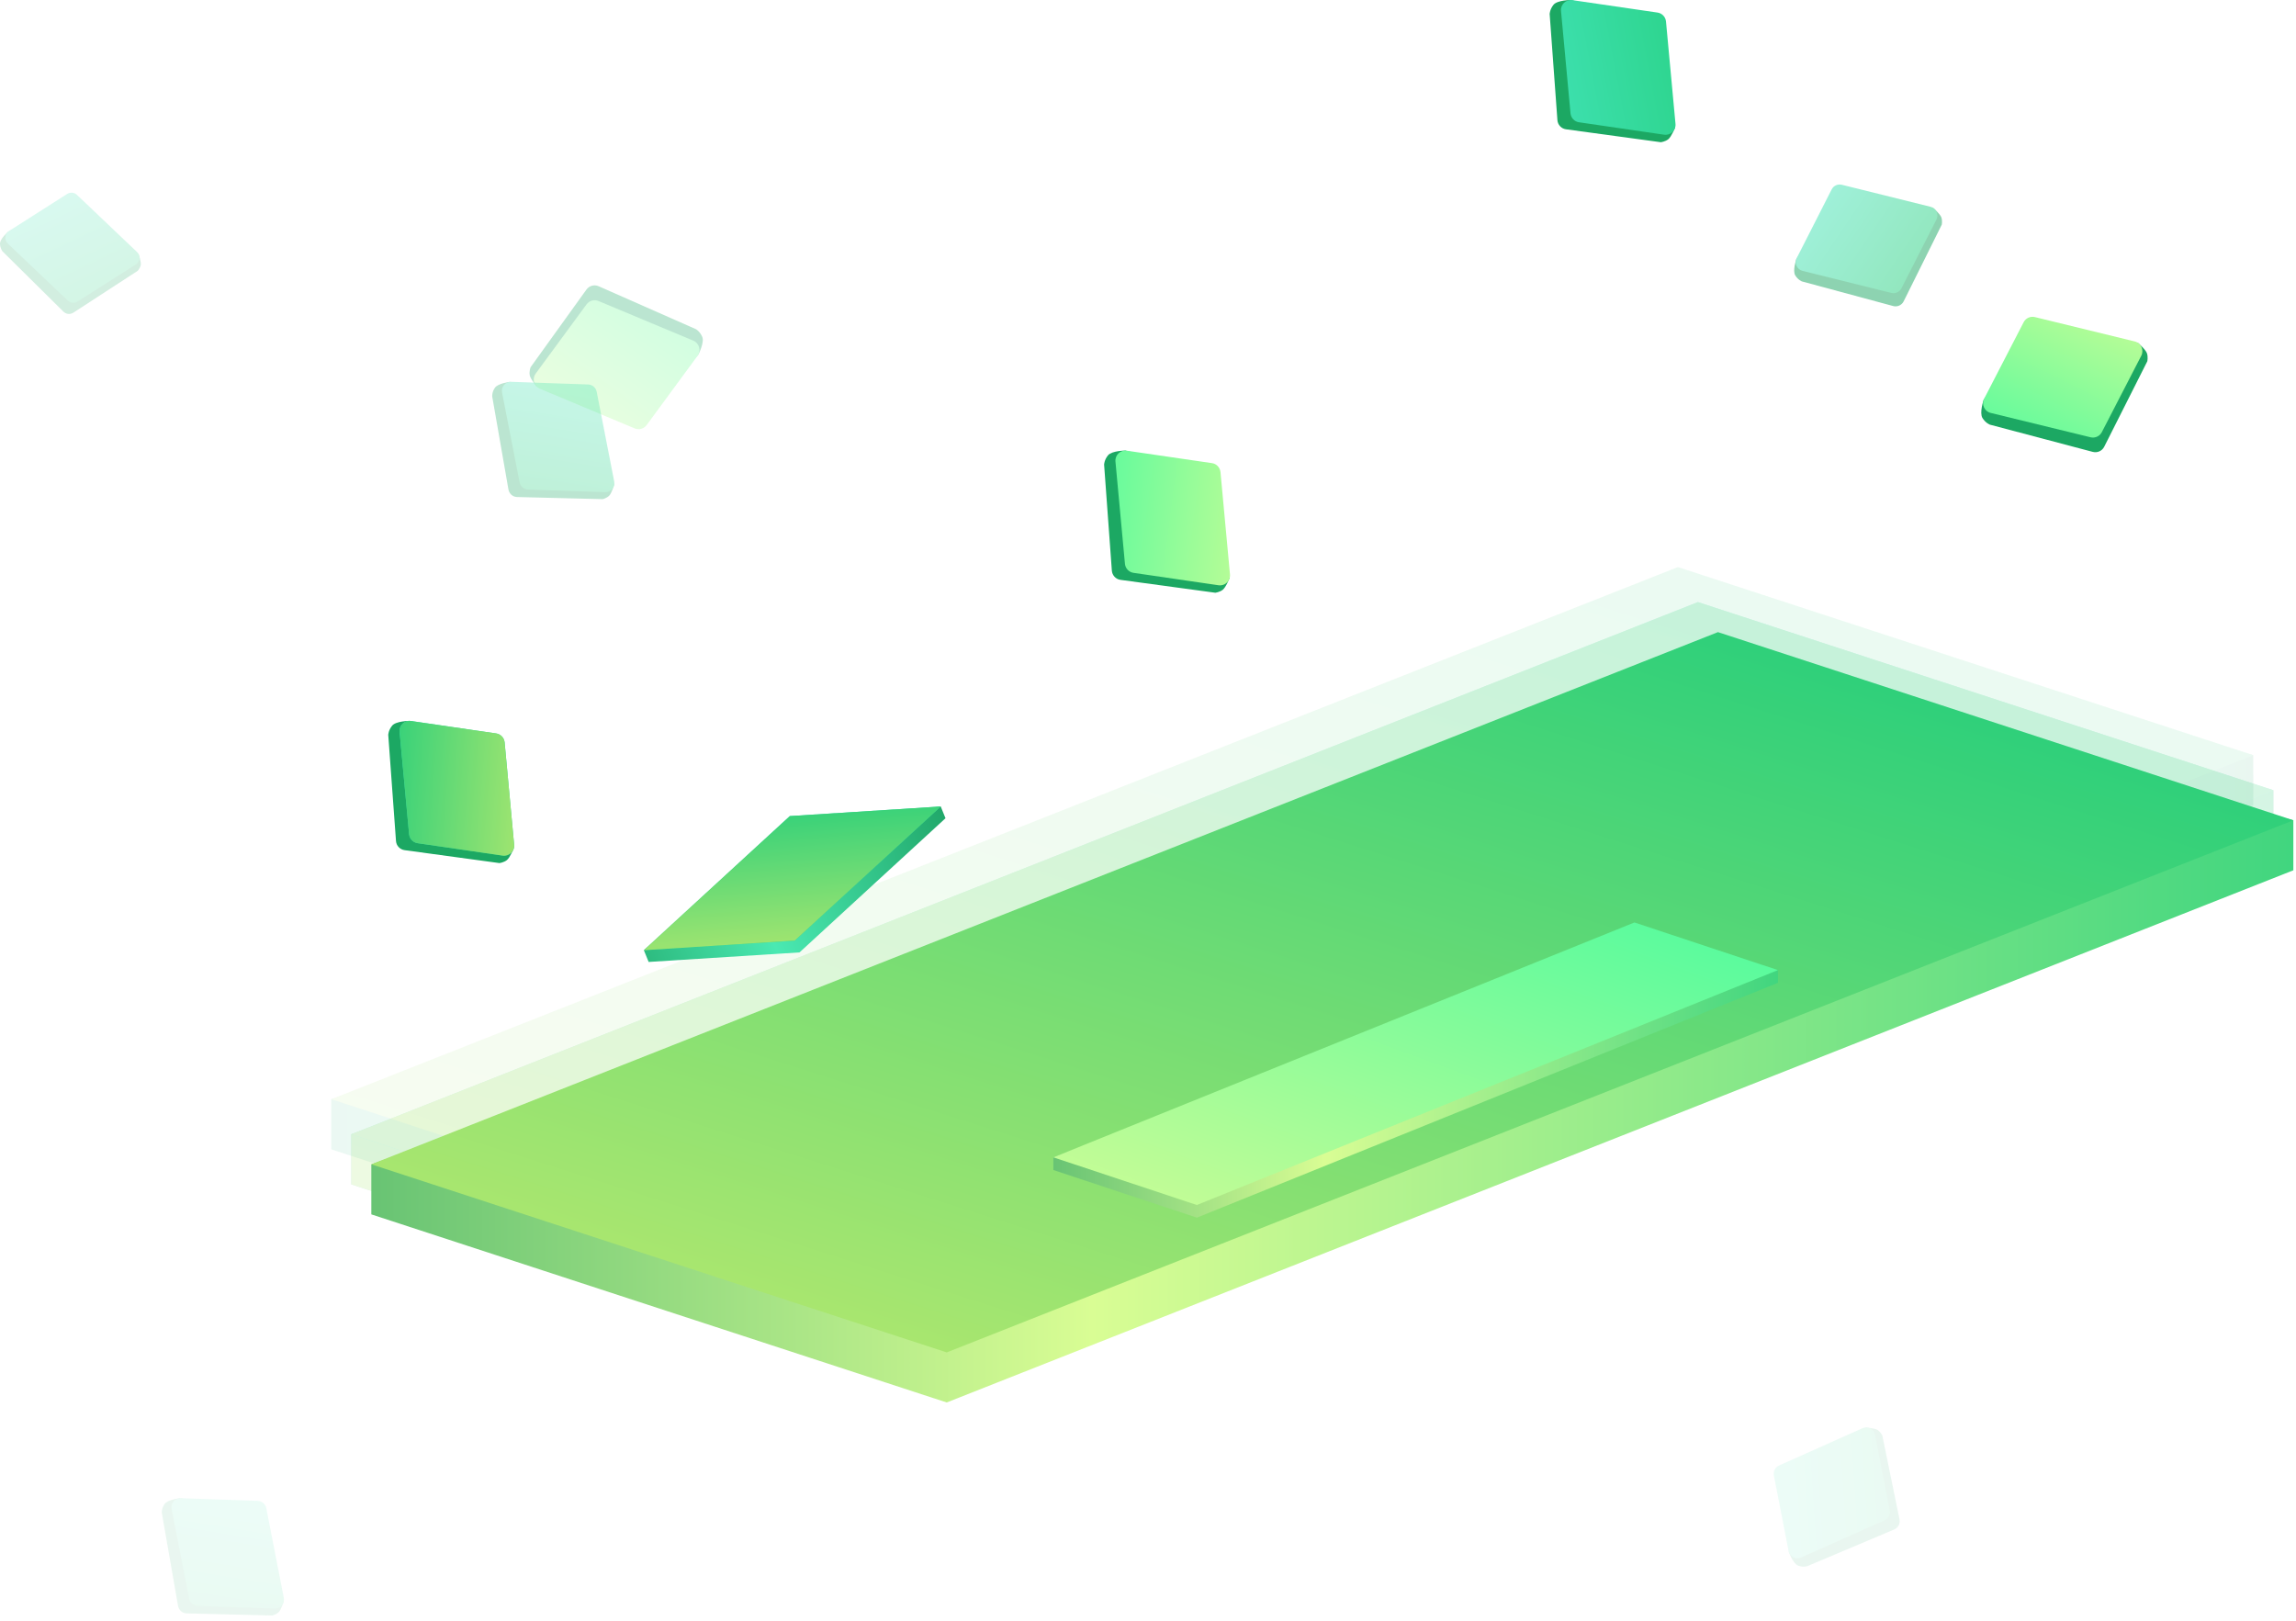 <svg width="51" height="36" viewBox="0 0 51 36" fill="none" xmlns="http://www.w3.org/2000/svg">
<g opacity="0.2">
<path fill-rule="evenodd" clip-rule="evenodd" d="M7.803 26.307L7.803 25.196L37.715 14.486L50.496 17.553L50.496 18.664L20.585 30.485L7.803 26.307Z" fill="url(#paint0_linear_47_383)"/>
<path fill-rule="evenodd" clip-rule="evenodd" d="M7.803 26.307L7.803 25.196L37.715 14.486L50.496 17.553L50.496 18.664L20.585 30.485L7.803 26.307Z" fill="url(#paint1_linear_47_383)"/>
<path fill-rule="evenodd" clip-rule="evenodd" d="M7.803 25.195L37.715 13.374L50.496 17.552L20.584 29.373L7.803 25.195Z" fill="url(#paint2_linear_47_383)"/>
<path fill-rule="evenodd" clip-rule="evenodd" d="M7.803 25.195L37.715 13.374L50.496 17.552L20.584 29.373L7.803 25.195Z" fill="url(#paint3_linear_47_383)"/>
</g>
<g opacity="0.1">
<path fill-rule="evenodd" clip-rule="evenodd" d="M7.358 25.529L7.358 24.417L37.27 13.708L50.051 16.774L50.052 17.886L20.14 29.707L7.358 25.529Z" fill="url(#paint4_linear_47_383)"/>
<path fill-rule="evenodd" clip-rule="evenodd" d="M7.358 24.416L37.27 12.596L50.052 16.774L20.14 28.595L7.358 24.416Z" fill="url(#paint5_linear_47_383)"/>
</g>
<path fill-rule="evenodd" clip-rule="evenodd" d="M8.248 26.974L8.248 25.863L38.16 15.153L50.941 18.22L50.941 19.331L21.029 31.152L8.248 26.974Z" fill="url(#paint6_linear_47_383)"/>
<path fill-rule="evenodd" clip-rule="evenodd" d="M8.248 25.862L38.16 14.041L50.941 18.22L21.029 30.04L8.248 25.862Z" fill="url(#paint7_linear_47_383)"/>
<g filter="url(#filter0_d_47_383)">
<path fill-rule="evenodd" clip-rule="evenodd" d="M23.398 24.989V24.707L36.305 19.771L39.492 20.548L39.492 20.83L26.585 26.047L23.398 24.989Z" fill="url(#paint8_linear_47_383)"/>
<path fill-rule="evenodd" clip-rule="evenodd" d="M23.398 24.707L36.305 19.49L39.492 20.548L26.585 25.766L23.398 24.707Z" fill="url(#paint9_linear_47_383)"/>
</g>
<path fill-rule="evenodd" clip-rule="evenodd" d="M14.408 21.367L14.302 21.107L17.65 18.388L20.896 17.914L21.002 18.175L17.759 21.155L14.408 21.367Z" fill="url(#paint10_linear_47_383)"/>
<path fill-rule="evenodd" clip-rule="evenodd" d="M14.302 21.106L17.544 18.127L20.896 17.914L17.653 20.893L14.302 21.106Z" fill="url(#paint11_linear_47_383)"/>
<path fill-rule="evenodd" clip-rule="evenodd" d="M14.302 21.106L17.544 18.127L20.896 17.914L17.653 20.893L14.302 21.106Z" fill="url(#paint12_linear_47_383)"/>
<g opacity="0.3">
<path fill-rule="evenodd" clip-rule="evenodd" d="M13.027 6.431C13.089 6.346 13.202 6.315 13.298 6.358L15.459 7.312C15.459 7.312 15.549 7.362 15.6 7.486C15.651 7.609 15.512 7.876 15.512 7.876L14.26 9.25L11.923 8.586C11.923 8.586 11.781 8.421 11.766 8.333C11.751 8.245 11.786 8.156 11.786 8.156L13.027 6.431Z" fill="#1CA863"/>
<path fill-rule="evenodd" clip-rule="evenodd" d="M13.029 6.76C13.09 6.677 13.199 6.647 13.294 6.686L15.401 7.567C15.533 7.623 15.579 7.788 15.494 7.904L14.363 9.443C14.303 9.525 14.193 9.556 14.098 9.516L11.992 8.635C11.859 8.58 11.813 8.415 11.899 8.298L13.029 6.76Z" fill="url(#paint13_linear_47_383)"/>
</g>
<path fill-rule="evenodd" clip-rule="evenodd" d="M24.889 12.88C24.785 12.866 24.705 12.78 24.697 12.675L24.525 10.32C24.525 10.32 24.527 10.217 24.612 10.113C24.697 10.01 24.998 10.008 24.998 10.008L26.799 10.468L27.31 12.843C27.31 12.843 27.231 13.046 27.16 13.101C27.09 13.155 26.994 13.166 26.994 13.166L24.889 12.88Z" fill="#1CA863"/>
<path fill-rule="evenodd" clip-rule="evenodd" d="M25.178 12.724C25.076 12.709 24.998 12.627 24.988 12.525L24.777 10.251C24.764 10.108 24.888 9.99 25.031 10.011L26.92 10.287C27.022 10.301 27.1 10.384 27.11 10.486L27.321 12.759C27.334 12.903 27.21 13.021 27.067 13L25.178 12.724Z" fill="url(#paint14_linear_47_383)"/>
<path fill-rule="evenodd" clip-rule="evenodd" d="M46.74 9.923C46.693 10.017 46.587 10.064 46.485 10.037L44.202 9.433C44.202 9.433 44.105 9.398 44.035 9.284C43.965 9.17 44.06 8.885 44.06 8.885L45.082 7.332L47.494 7.621C47.494 7.621 47.66 7.762 47.689 7.847C47.718 7.932 47.697 8.025 47.697 8.025L46.74 9.923Z" fill="#1CA863"/>
<path fill-rule="evenodd" clip-rule="evenodd" d="M46.687 9.599C46.64 9.69 46.537 9.737 46.437 9.713L44.219 9.172C44.079 9.138 44.008 8.982 44.074 8.854L44.95 7.158C44.997 7.066 45.1 7.019 45.2 7.043L47.418 7.584C47.558 7.618 47.629 7.774 47.563 7.902L46.687 9.599Z" fill="url(#paint15_linear_47_383)"/>
<g opacity="0.5">
<path fill-rule="evenodd" clip-rule="evenodd" d="M42.285 6.694C42.242 6.779 42.145 6.823 42.053 6.798L40.025 6.251C40.025 6.251 39.939 6.219 39.877 6.117C39.814 6.014 39.899 5.758 39.899 5.758L40.805 4.362L42.95 4.627C42.95 4.627 43.097 4.754 43.123 4.83C43.149 4.907 43.131 4.991 43.131 4.991L42.285 6.694Z" fill="#1CA863"/>
<path fill-rule="evenodd" clip-rule="evenodd" d="M42.237 6.402C42.195 6.486 42.101 6.529 42.01 6.506L40.04 6.017C39.915 5.986 39.852 5.846 39.91 5.732L40.686 4.207C40.728 4.124 40.822 4.081 40.912 4.104L42.883 4.593C43.007 4.624 43.071 4.763 43.013 4.878L42.237 6.402Z" fill="url(#paint16_linear_47_383)"/>
</g>
<g opacity="0.1">
<path fill-rule="evenodd" clip-rule="evenodd" d="M42.193 33.748C42.212 33.842 42.163 33.935 42.075 33.973L40.14 34.79C40.14 34.79 40.052 34.818 39.94 34.776C39.828 34.733 39.736 34.479 39.736 34.479L39.591 32.822L41.444 31.71C41.444 31.71 41.639 31.719 41.706 31.763C41.774 31.807 41.811 31.885 41.811 31.885L42.193 33.748Z" fill="#1CA863"/>
<path fill-rule="evenodd" clip-rule="evenodd" d="M41.976 33.548C41.994 33.639 41.946 33.731 41.861 33.769L40.007 34.596C39.89 34.649 39.754 34.578 39.729 34.452L39.402 32.773C39.384 32.681 39.432 32.59 39.517 32.552L41.37 31.724C41.488 31.672 41.624 31.743 41.648 31.869L41.976 33.548Z" fill="url(#paint17_linear_47_383)"/>
</g>
<g opacity="0.1">
<path fill-rule="evenodd" clip-rule="evenodd" d="M4.147 35.837C4.052 35.835 3.971 35.765 3.955 35.671L3.594 33.602C3.594 33.602 3.586 33.511 3.653 33.411C3.719 33.311 3.987 33.279 3.987 33.279L5.635 33.51L6.302 35.566C6.302 35.566 6.249 35.754 6.191 35.809C6.133 35.865 6.049 35.884 6.049 35.884L4.147 35.837Z" fill="#1CA863"/>
<path fill-rule="evenodd" clip-rule="evenodd" d="M4.391 35.67C4.298 35.667 4.219 35.6 4.202 35.509L3.812 33.517C3.788 33.39 3.887 33.274 4.016 33.278L5.725 33.337C5.818 33.34 5.897 33.407 5.915 33.499L6.304 35.491C6.329 35.617 6.229 35.734 6.101 35.729L4.391 35.67Z" fill="url(#paint18_linear_47_383)"/>
</g>
<g opacity="0.2">
<path fill-rule="evenodd" clip-rule="evenodd" d="M1.631 6.944C1.561 6.99 1.469 6.981 1.409 6.922L0.057 5.584C0.057 5.584 0.003 5.521 4.58747e-05 5.414C-0.003 5.307 0.178 5.148 0.178 5.148L1.514 4.483L3.081 5.653C3.081 5.653 3.14 5.817 3.126 5.888C3.112 5.958 3.061 6.014 3.061 6.014L1.631 6.944Z" fill="#1CA863"/>
<path fill-rule="evenodd" clip-rule="evenodd" d="M1.724 6.699C1.655 6.743 1.565 6.734 1.506 6.678L0.173 5.41C0.089 5.331 0.103 5.194 0.2 5.131L1.492 4.308C1.561 4.264 1.651 4.273 1.71 4.329L3.043 5.597C3.127 5.676 3.114 5.813 3.016 5.876L1.724 6.699Z" fill="url(#paint19_linear_47_383)"/>
</g>
<g opacity="0.3">
<path fill-rule="evenodd" clip-rule="evenodd" d="M11.486 11.04C11.391 11.038 11.311 10.968 11.294 10.874L10.933 8.805C10.933 8.805 10.925 8.714 10.992 8.614C11.058 8.514 11.326 8.482 11.326 8.482L12.975 8.713L13.641 10.769C13.641 10.769 13.588 10.957 13.53 11.012C13.472 11.068 13.388 11.087 13.388 11.087L11.486 11.04Z" fill="#1CA863"/>
<path fill-rule="evenodd" clip-rule="evenodd" d="M11.73 10.874C11.637 10.87 11.559 10.803 11.541 10.712L11.152 8.72C11.127 8.593 11.226 8.477 11.355 8.481L13.064 8.54C13.157 8.543 13.236 8.61 13.254 8.702L13.643 10.694C13.668 10.82 13.568 10.937 13.44 10.932L11.73 10.874Z" fill="url(#paint20_linear_47_383)"/>
</g>
<path fill-rule="evenodd" clip-rule="evenodd" d="M8.988 18.884C8.883 18.87 8.803 18.785 8.796 18.68L8.624 16.324C8.624 16.324 8.626 16.221 8.711 16.118C8.795 16.015 9.096 16.012 9.096 16.012L10.898 16.473L11.409 18.848C11.409 18.848 11.329 19.05 11.259 19.105C11.188 19.16 11.093 19.171 11.093 19.171L8.988 18.884Z" fill="#1CA863"/>
<path fill-rule="evenodd" clip-rule="evenodd" d="M9.277 18.729C9.175 18.714 9.097 18.631 9.087 18.529L8.876 16.256C8.863 16.112 8.987 15.994 9.13 16.015L11.019 16.291C11.121 16.306 11.199 16.388 11.209 16.491L11.42 18.764C11.433 18.907 11.309 19.025 11.166 19.005L9.277 18.729Z" fill="url(#paint21_linear_47_383)"/>
<path fill-rule="evenodd" clip-rule="evenodd" d="M9.277 18.729C9.175 18.714 9.097 18.631 9.087 18.529L8.876 16.256C8.863 16.112 8.987 15.994 9.13 16.015L11.019 16.291C11.121 16.306 11.199 16.388 11.209 16.491L11.42 18.764C11.433 18.907 11.309 19.025 11.166 19.005L9.277 18.729Z" fill="url(#paint22_linear_47_383)"/>
<path fill-rule="evenodd" clip-rule="evenodd" d="M34.785 2.872C34.681 2.858 34.601 2.772 34.594 2.668L34.422 0.312C34.422 0.312 34.424 0.209 34.508 0.105C34.593 0.002 34.894 0 34.894 0L36.696 0.461L37.207 2.835C37.207 2.835 37.127 3.038 37.057 3.093C36.986 3.148 36.891 3.159 36.891 3.159L34.785 2.872Z" fill="#1CA863"/>
<path fill-rule="evenodd" clip-rule="evenodd" d="M35.074 2.716C34.973 2.702 34.895 2.619 34.885 2.517L34.674 0.243C34.66 0.1 34.785 -0.018 34.927 0.003L36.817 0.279C36.919 0.294 36.997 0.376 37.006 0.478L37.217 2.752C37.231 2.895 37.106 3.013 36.964 2.992L35.074 2.716Z" fill="url(#paint23_linear_47_383)"/>
<defs>
<filter id="filter0_d_47_383" x="22.398" y="19.49" width="18.094" height="8.557" filterUnits="userSpaceOnUse" color-interpolation-filters="sRGB">
<feFlood flood-opacity="0" result="BackgroundImageFix"/>
<feColorMatrix in="SourceAlpha" type="matrix" values="0 0 0 0 0 0 0 0 0 0 0 0 0 0 0 0 0 0 127 0" result="hardAlpha"/>
<feOffset dy="1"/>
<feGaussianBlur stdDeviation="0.5"/>
<feColorMatrix type="matrix" values="0 0 0 0 0 0 0 0 0 0 0 0 0 0 0 0 0 0 0.2 0"/>
<feBlend mode="normal" in2="BackgroundImageFix" result="effect1_dropShadow_47_383"/>
<feBlend mode="normal" in="SourceGraphic" in2="effect1_dropShadow_47_383" result="shape"/>
</filter>
<linearGradient id="paint0_linear_47_383" x1="-3.288" y1="29.777" x2="55.495" y2="29.777" gradientUnits="userSpaceOnUse">
<stop stop-color="#1A9C5D"/>
<stop offset="0.461" stop-color="#4AE9B2"/>
<stop offset="1" stop-color="#1A9C5D"/>
</linearGradient>
<linearGradient id="paint1_linear_47_383" x1="29.15" y1="37.279" x2="37.108" y2="12.273" gradientUnits="userSpaceOnUse">
<stop stop-color="#BFEA6D"/>
<stop offset="1" stop-color="#24CE7B"/>
</linearGradient>
<linearGradient id="paint2_linear_47_383" x1="-19.583" y1="9.622" x2="-18.121" y2="34.377" gradientUnits="userSpaceOnUse">
<stop stop-color="#4AE9C8"/>
<stop offset="1" stop-color="#24CE7B"/>
</linearGradient>
<linearGradient id="paint3_linear_47_383" x1="29.15" y1="36.167" x2="37.108" y2="11.161" gradientUnits="userSpaceOnUse">
<stop stop-color="#BFEA6D"/>
<stop offset="1" stop-color="#24CE7B"/>
</linearGradient>
<linearGradient id="paint4_linear_47_383" x1="-3.732" y1="28.999" x2="55.05" y2="28.999" gradientUnits="userSpaceOnUse">
<stop stop-color="#1A9C5D"/>
<stop offset="0.461" stop-color="#4AE9B2"/>
<stop offset="1" stop-color="#1A9C5D"/>
</linearGradient>
<linearGradient id="paint5_linear_47_383" x1="28.705" y1="35.389" x2="36.664" y2="10.382" gradientUnits="userSpaceOnUse">
<stop stop-color="#BFEA6D"/>
<stop offset="1" stop-color="#24CE7B"/>
</linearGradient>
<linearGradient id="paint6_linear_47_383" x1="-2.843" y1="30.444" x2="55.94" y2="30.444" gradientUnits="userSpaceOnUse">
<stop stop-color="#1A9C5D"/>
<stop offset="0.461" stop-color="#D9FD94"/>
<stop offset="1" stop-color="#24CE7B"/>
</linearGradient>
<linearGradient id="paint7_linear_47_383" x1="29.595" y1="36.834" x2="37.553" y2="11.828" gradientUnits="userSpaceOnUse">
<stop stop-color="#BFEA6D"/>
<stop offset="1" stop-color="#24CE7B"/>
</linearGradient>
<linearGradient id="paint8_linear_47_383" x1="19.217" y1="25.769" x2="41.377" y2="25.769" gradientUnits="userSpaceOnUse">
<stop stop-color="#1A9C5D"/>
<stop offset="0.461" stop-color="#D9FD94"/>
<stop offset="1" stop-color="#24CE7B"/>
</linearGradient>
<linearGradient id="paint9_linear_47_383" x1="32.847" y1="30.503" x2="37.702" y2="17.231" gradientUnits="userSpaceOnUse">
<stop stop-color="#D9FD94"/>
<stop offset="1" stop-color="#40FA9F"/>
</linearGradient>
<linearGradient id="paint10_linear_47_383" x1="13" y1="22.953" x2="22.332" y2="19.183" gradientUnits="userSpaceOnUse">
<stop stop-color="#1A9C5D"/>
<stop offset="0.461" stop-color="#4AE9B2"/>
<stop offset="1" stop-color="#1A9C5D"/>
</linearGradient>
<linearGradient id="paint11_linear_47_383" x1="9.146" y1="20.861" x2="10.867" y2="24.516" gradientUnits="userSpaceOnUse">
<stop stop-color="#4AE9C8"/>
<stop offset="1" stop-color="#24CE7B"/>
</linearGradient>
<linearGradient id="paint12_linear_47_383" x1="18.502" y1="21.744" x2="18.116" y2="17.468" gradientUnits="userSpaceOnUse">
<stop stop-color="#BFEA6D"/>
<stop offset="1" stop-color="#24CE7B"/>
</linearGradient>
<linearGradient id="paint13_linear_47_383" x1="14.039" y1="11.822" x2="17.391" y2="7.085" gradientUnits="userSpaceOnUse">
<stop stop-color="#D9FD94"/>
<stop offset="1" stop-color="#40FA9F"/>
</linearGradient>
<linearGradient id="paint14_linear_47_383" x1="29.174" y1="9.456" x2="23.417" y2="8.72" gradientUnits="userSpaceOnUse">
<stop stop-color="#D9FD94"/>
<stop offset="1" stop-color="#40FA9F"/>
</linearGradient>
<linearGradient id="paint15_linear_47_383" x1="44.898" y1="4.757" x2="42.328" y2="9.96" gradientUnits="userSpaceOnUse">
<stop stop-color="#D9FD94"/>
<stop offset="1" stop-color="#40FA9F"/>
</linearGradient>
<linearGradient id="paint16_linear_47_383" x1="38.071" y1="6.239" x2="41.15" y2="8.331" gradientUnits="userSpaceOnUse">
<stop stop-color="#4AE9C8"/>
<stop offset="1" stop-color="#24CE7B"/>
</linearGradient>
<linearGradient id="paint17_linear_47_383" x1="38.592" y1="35.984" x2="42.306" y2="35.737" gradientUnits="userSpaceOnUse">
<stop stop-color="#4AE9C8"/>
<stop offset="1" stop-color="#24CE7B"/>
</linearGradient>
<linearGradient id="paint18_linear_47_383" x1="2.778" y1="31.826" x2="2.184" y2="35.5" gradientUnits="userSpaceOnUse">
<stop stop-color="#4AE9C8"/>
<stop offset="1" stop-color="#24CE7B"/>
</linearGradient>
<linearGradient id="paint19_linear_47_383" x1="-1.474" y1="4.694" x2="-0.048" y2="7.717" gradientUnits="userSpaceOnUse">
<stop stop-color="#4AE9C8"/>
<stop offset="1" stop-color="#24CE7B"/>
</linearGradient>
<linearGradient id="paint20_linear_47_383" x1="10.118" y1="7.029" x2="9.523" y2="10.703" gradientUnits="userSpaceOnUse">
<stop stop-color="#4AE9C8"/>
<stop offset="1" stop-color="#24CE7B"/>
</linearGradient>
<linearGradient id="paint21_linear_47_383" x1="5.588" y1="17.223" x2="12.217" y2="21.252" gradientUnits="userSpaceOnUse">
<stop stop-color="#4AE9C8"/>
<stop offset="1" stop-color="#24CE7B"/>
</linearGradient>
<linearGradient id="paint22_linear_47_383" x1="12.569" y1="16.223" x2="8.286" y2="15.874" gradientUnits="userSpaceOnUse">
<stop stop-color="#BFEA6D"/>
<stop offset="1" stop-color="#24CE7B"/>
</linearGradient>
<linearGradient id="paint23_linear_47_383" x1="32.886" y1="5.489" x2="39.595" y2="4.214" gradientUnits="userSpaceOnUse">
<stop stop-color="#4AE9C8"/>
<stop offset="1" stop-color="#24CE7B"/>
</linearGradient>
</defs>
</svg>
